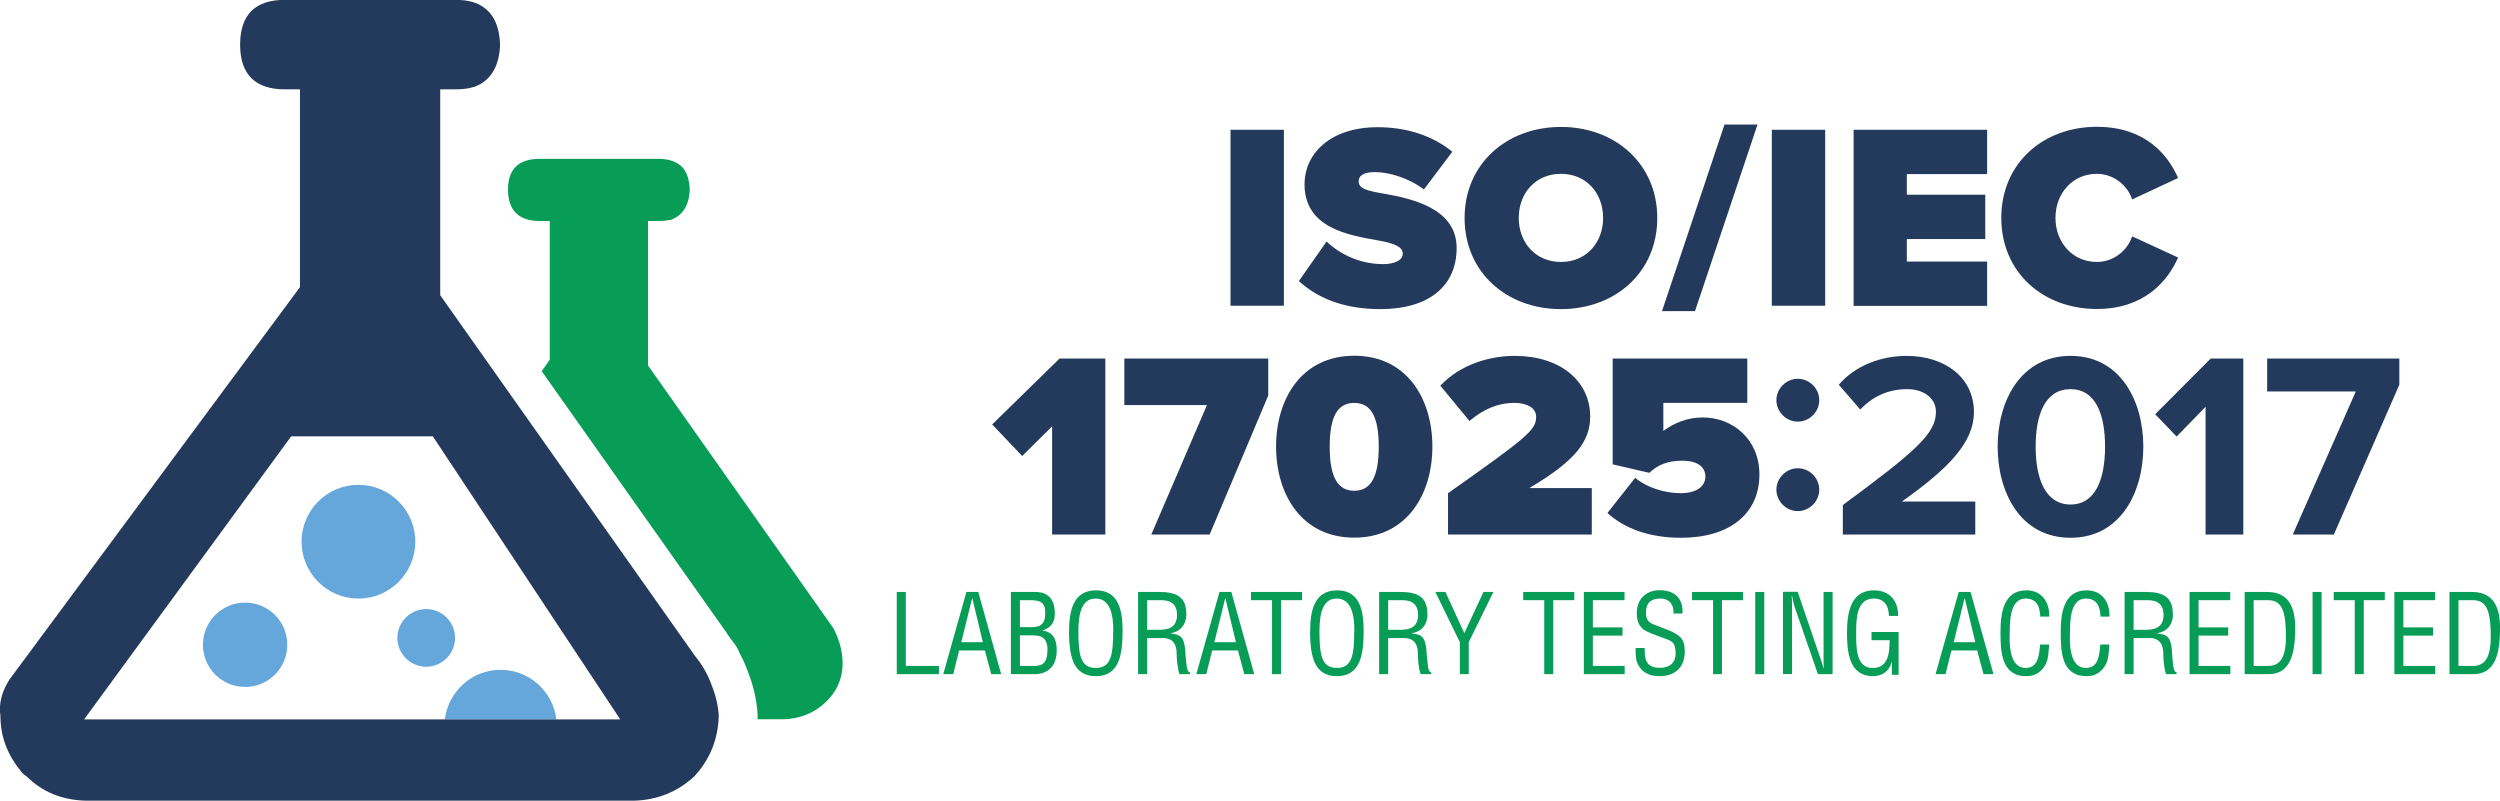 <?xml version="1.0" encoding="UTF-8"?>
<svg id="a" data-name="Layer 1" xmlns="http://www.w3.org/2000/svg" viewBox="0 0 185.53 59.42">
  <polygon points="90.92 44.42 90.12 47.66 91.71 47.66 90.93 44.42 90.92 44.42" fill="none"/>
  <path d="M97.91,46.87c0,1.77.19,2.7,1.29,2.7s1.29-.93,1.29-2.7c0-1.36-.25-2.45-1.31-2.45s-1.29,1.09-1.28,2.45Z" fill="none"/>
  <path d="M105.24,45.61c-.02-1.05-.83-1.07-1.28-1.07h-.94v2.2h1.05c.31,0,1.18-.06,1.17-1.12Z" fill="none"/>
  <path d="M153.66,37.44c1.86,0,2.56-1.88,2.56-4.29s-.71-4.27-2.56-4.27-2.59,1.86-2.59,4.27.71,4.29,2.59,4.29Z" fill="none"/>
  <path d="M87.35,45.61c-.02-1.05-.83-1.07-1.28-1.07h-.94v2.2h1.05c.31,0,1.18-.06,1.17-1.12Z" fill="none"/>
  <polygon points="145.78 44.42 144.99 47.66 146.58 47.66 145.8 44.42 145.78 44.42" fill="none"/>
  <path d="M80.02,46.87c0,1.77.19,2.7,1.29,2.7s1.29-.93,1.29-2.7c0-1.36-.25-2.45-1.31-2.45s-1.29,1.09-1.28,2.45Z" fill="none"/>
  <polygon points="72.13 44.42 71.34 47.66 72.93 47.66 72.15 44.42 72.13 44.42" fill="none"/>
  <path d="M76.28,44.54h-.59v2h.6c.81.04,1.29-.11,1.28-1.04,0-.76-.27-.98-1.29-.96Z" fill="none"/>
  <path d="M76.29,47.15h-.6v2.27h1.05c.72,0,.99-.35.99-1.15,0-1.2-.76-1.12-1.45-1.12Z" fill="none"/>
  <path d="M100.5,36.42c1.25,0,1.82-1.06,1.82-3.27s-.57-3.25-1.82-3.25-1.82,1.04-1.82,3.25.57,3.27,1.82,3.27Z" fill="none"/>
  <path d="M115.84,12.9c-1.9,0-3.13,1.45-3.13,3.27s1.23,3.27,3.13,3.27,3.13-1.45,3.13-3.27-1.23-3.27-3.13-3.27Z" fill="none"/>
  <path d="M160.56,45.61c-.02-1.05-.83-1.07-1.28-1.07h-.94v2.2h1.05c.31,0,1.18-.06,1.17-1.12Z" fill="none"/>
  <path d="M6.24,53.39h26.78c.25-2.07,2-3.68,4.14-3.68s3.88,1.61,4.14,3.68h4.73l-13.91-21.01h-10.51l-15.37,21.01ZM18.19,50.97c-1.73,0-3.13-1.4-3.13-3.13s1.4-3.13,3.13-3.13,3.13,1.4,3.13,3.13-1.4,3.13-3.13,3.13ZM33.77,47.34c0,1.18-.96,2.14-2.14,2.14s-2.14-.96-2.14-2.14.96-2.14,2.14-2.14,2.14.96,2.14,2.14ZM26.6,35.98c2.33,0,4.22,1.89,4.22,4.22s-1.89,4.22-4.22,4.22-4.22-1.89-4.22-4.22,1.89-4.22,4.22-4.22Z" fill="none"/>
  <path d="M183.52,44.54h-1.07v4.88h1.07c.98,0,1.38-.74,1.32-2.56-.05-1.39-.24-2.32-1.32-2.32Z" fill="none"/>
  <path d="M167.25,49.42h1.07c.98,0,1.38-.74,1.32-2.56-.05-1.39-.24-2.32-1.32-2.32h-1.07v4.88Z" fill="none"/>
  <path d="M37.15,49.71c-2.14,0-3.88,1.61-4.14,3.68h8.28c-.25-2.07-2-3.68-4.14-3.68Z" fill="#65a7db"/>
  <path d="M29.49,47.34c0,1.18.96,2.14,2.14,2.14s2.14-.96,2.14-2.14-.96-2.14-2.14-2.14-2.14.96-2.14,2.14Z" fill="#65a7db"/>
  <path d="M18.19,44.72c-1.73,0-3.13,1.4-3.13,3.13s1.4,3.13,3.13,3.13,3.13-1.4,3.13-3.13-1.4-3.13-3.13-3.13Z" fill="#65a7db"/>
  <path d="M26.6,44.42c2.33,0,4.22-1.89,4.22-4.22s-1.89-4.22-4.22-4.22-4.22,1.89-4.22,4.22,1.89,4.22,4.22,4.22Z" fill="#65a7db"/>
  <path d="M17.82,3.32c0,2.2,1.12,3.31,3.32,3.31h1.12v14.68L.68,50.46c-.56.9-.78,1.77-.65,2.67,0,1.34.39,2.5,1.12,3.57.13.17.26.35.39.52.13.17.26.3.43.39,1.16,1.16,2.62,1.76,4.38,1.81h40.71c1.72-.05,3.22-.65,4.47-1.81,1.16-1.25,1.76-2.75,1.81-4.48-.04-.82-.26-1.64-.56-2.37-.3-.82-.73-1.51-1.25-2.15l-18.86-26.7V6.63h1.12c.47,0,.95-.04,1.34-.17.17-.04.35-.13.52-.22.9-.52,1.42-1.51,1.46-2.93-.04-1.34-.47-2.24-1.21-2.76-.51-.38-1.2-.56-2.09-.56h-12.69c-2.19,0-3.3,1.12-3.3,3.32ZM46.02,53.39H6.24l15.37-21.01h10.51l13.91,21.01Z" fill="#243a5c"/>
  <path d="M40.21,27.56l13.69,19.37c.04.09.13.17.17.26l.22.3c.17.22.34.43.47.69.04.09.09.17.13.3.22.39.43.86.6,1.33.39.99.65,2.02.73,3.14v.43h1.94c1.2-.04,2.26-.45,3.14-1.29,2.43-2.35.52-5.51.52-5.51l-13.73-19.46v-10.72h.77c.35,0,.65-.04.95-.09.13-.04.22-.13.35-.17.65-.39.99-1.08,1.03-2.07-.04-.9-.3-1.55-.82-1.89-.39-.26-.86-.39-1.51-.39h-8.83c-1.55,0-2.33.77-2.33,2.28s.78,2.33,2.33,2.33h.77v10.29l-.6.86Z" fill="#089d57"/>
  <polygon points="66.55 43.93 66.55 50.03 69.68 50.03 69.68 49.42 67.22 49.42 67.22 43.93 66.55 43.93" fill="#089d57"/>
  <path d="M71.72,43.93l-1.72,6.1h.74l.44-1.76h1.91l.47,1.76h.74l-1.7-6.1h-.88ZM71.34,47.66l.8-3.25h.02l.78,3.25h-1.59Z" fill="#089d57"/>
  <path d="M78.28,45.44c-.03-.91-.44-1.54-1.54-1.51h-1.72v6.1h1.59c1.16.05,1.82-.59,1.81-1.8,0-.75-.25-1.33-1.04-1.43v-.02c.71-.24.92-.67.9-1.34ZM77.73,48.27c0,.8-.27,1.16-.99,1.15h-1.05v-2.27h.6c.68,0,1.46-.08,1.45,1.12ZM76.29,46.54h-.6v-2h.59c1.01-.02,1.29.2,1.29.96,0,.94-.47,1.08-1.28,1.04Z" fill="#089d57"/>
  <path d="M79.33,46.85c.02,1.69.22,3.33,1.99,3.33s1.98-1.64,1.99-3.33c0-1.4-.21-3.04-1.97-3.04s-2,1.64-2,3.04ZM82.61,46.87c0,1.77-.18,2.7-1.29,2.7s-1.29-.93-1.29-2.7c0-1.36.25-2.45,1.28-2.45s1.32,1.09,1.31,2.45Z" fill="#089d57"/>
  <path d="M88.04,45.67c.04-1.41-.76-1.74-2.03-1.74h-1.55v6.1h.67v-2.68h1.16c.79,0,1.03.52,1.03,1.13,0,.41.07,1.17.21,1.55h.78v-.14c-.16,0-.21-.27-.23-.38-.07-.46-.1-.9-.13-1.36-.1-.81-.29-1.07-1.07-1.14v-.02c.7-.1,1.13-.61,1.16-1.33ZM86.18,46.74h-1.05v-2.2h.94c.45,0,1.26.02,1.28,1.07.02,1.07-.85,1.11-1.17,1.12Z" fill="#089d57"/>
  <path d="M90.5,43.93l-1.72,6.1h.74l.44-1.76h1.91l.47,1.76h.74l-1.7-6.1h-.88ZM90.12,47.66l.8-3.25h.02l.78,3.25h-1.59Z" fill="#089d57"/>
  <polygon points="95.07 50.03 95.07 44.54 96.63 44.54 96.63 43.93 92.84 43.93 92.84 44.54 94.4 44.54 94.4 50.03 95.07 50.03" fill="#089d57"/>
  <path d="M97.22,46.85c.02,1.69.22,3.33,1.99,3.33s1.98-1.64,1.99-3.33c0-1.4-.21-3.04-1.97-3.04s-2,1.64-2,3.04ZM100.5,46.87c0,1.77-.18,2.7-1.29,2.7s-1.29-.93-1.29-2.7c0-1.36.25-2.45,1.28-2.45s1.32,1.09,1.31,2.45Z" fill="#089d57"/>
  <path d="M105.93,45.67c.04-1.41-.76-1.74-2.03-1.74h-1.55v6.1h.67v-2.68h1.17c.79,0,1.03.52,1.03,1.13,0,.41.06,1.17.21,1.55h.78v-.14c-.16,0-.21-.27-.23-.38-.06-.46-.1-.9-.13-1.36-.1-.81-.29-1.07-1.07-1.14v-.02c.7-.1,1.13-.61,1.16-1.33ZM104.07,46.74h-1.05v-2.2h.94c.45,0,1.26.02,1.28,1.07.02,1.07-.85,1.11-1.17,1.12Z" fill="#089d57"/>
  <polygon points="109 50.03 109 47.66 110.83 43.93 110.09 43.93 108.67 46.99 107.27 43.93 106.52 43.93 108.34 47.66 108.34 50.03 109 50.03" fill="#089d57"/>
  <polygon points="115.27 50.03 115.27 44.54 116.83 44.54 116.83 43.93 113.04 43.93 113.04 44.54 114.6 44.54 114.6 50.03 115.27 50.03" fill="#089d57"/>
  <polygon points="120.56 44.54 120.56 43.93 117.54 43.93 117.54 50.03 120.57 50.03 120.57 49.42 118.21 49.42 118.21 47.17 120.41 47.17 120.41 46.56 118.21 46.56 118.21 44.54 120.56 44.54" fill="#089d57"/>
  <path d="M121.38,48.09c0,.33,0,.81.13,1.12.35.8,1.05.97,1.65.97,1.16,0,1.87-.67,1.87-1.83,0-.81-.21-1.21-1.35-1.64-.32-.12-.64-.24-.96-.37-.39-.15-.57-.41-.57-.83,0-.47.1-1.09,1.08-1.09.67,0,1.01.48.96,1.11h.67c.07-1.15-.61-1.73-1.71-1.73-.98,0-1.68.66-1.68,1.67,0,.6.14,1.09.72,1.38.32.17.85.34,1.18.47.61.24.98.24.98,1.17,0,.72-.47,1.07-1.15,1.07-1.01,0-1.17-.57-1.14-1.47h-.67Z" fill="#089d57"/>
  <polygon points="127.79 50.03 127.79 44.54 129.35 44.54 129.35 43.93 125.57 43.93 125.57 44.54 127.13 44.54 127.13 50.03 127.79 50.03" fill="#089d57"/>
  <rect x="130.26" y="43.93" width=".67" height="6.1" fill="#089d57"/>
  <path d="M133.22,45.15l1.69,4.88h1.09v-6.1h-.67v4.98c0,.23,0,.46.02.68h-.02c-.08-.28-.14-.48-.21-.67l-1.71-5h-1.09v6.1h.67v-4.87c0-.31,0-.63-.02-.94h.02c.06.37.13.64.22.92Z" fill="#089d57"/>
  <path d="M140.9,50.08v-3.18h-2.01v.61h1.34c0,.97-.1,2.12-1.34,2.06-1.19-.06-1.14-1.67-1.14-2.6,0-1.04.02-2.57,1.34-2.55.76.02,1.08.54,1.09,1.29h.68c.02-1.14-.64-1.9-1.79-1.9-1.75,0-2,1.71-2,3.13s.14,3.24,1.93,3.24c.67,0,1.21-.36,1.38-1.05h.02v.95h.52Z" fill="#089d57"/>
  <path d="M145.36,43.93l-1.72,6.1h.74l.44-1.76h1.91l.47,1.76h.74l-1.7-6.1h-.88ZM144.99,47.66l.8-3.25h.02l.78,3.25h-1.59Z" fill="#089d57"/>
  <path d="M150.32,44.42c.84,0,1.07.62,1.09,1.34h.67c.03-1.09-.56-1.95-1.7-1.95-1.71,0-1.92,1.72-1.92,3.1,0,1.46.06,3.27,1.92,3.27.58,0,1-.24,1.31-.68.29-.42.31-.8.35-1.29.02-.12.02-.25.03-.38h-.67c-.02.14-.02.28-.04.41-.08.67-.25,1.33-1.04,1.33-1.22,0-1.21-1.85-1.17-2.68,0-.8.02-2.47,1.17-2.47Z" fill="#089d57"/>
  <path d="M154.79,44.42c.84,0,1.07.62,1.09,1.34h.67c.03-1.09-.56-1.95-1.7-1.95-1.71,0-1.92,1.72-1.92,3.1,0,1.46.06,3.27,1.92,3.27.58,0,1-.24,1.31-.68.29-.42.31-.8.35-1.29.02-.12.02-.25.03-.38h-.67c-.02.14-.02.28-.04.41-.08.67-.25,1.33-1.04,1.33-1.22,0-1.21-1.85-1.17-2.68,0-.8.02-2.47,1.17-2.47Z" fill="#089d57"/>
  <path d="M161.25,45.67c.04-1.41-.76-1.74-2.03-1.74h-1.55v6.1h.67v-2.68h1.17c.79,0,1.03.52,1.03,1.13,0,.41.06,1.17.21,1.55h.78v-.14c-.16,0-.21-.27-.23-.38-.07-.46-.1-.9-.13-1.36-.09-.81-.29-1.07-1.07-1.14v-.02c.7-.1,1.13-.61,1.16-1.33ZM159.39,46.74h-1.05v-2.2h.94c.45,0,1.26.02,1.28,1.07.02,1.07-.85,1.11-1.17,1.12Z" fill="#089d57"/>
  <polygon points="165.51 44.54 165.51 43.93 162.49 43.93 162.49 50.03 165.52 50.03 165.52 49.42 163.16 49.42 163.16 47.17 165.36 47.17 165.36 46.56 163.16 46.56 163.16 44.54 165.51 44.54" fill="#089d57"/>
  <path d="M166.58,43.93v6.1h1.78c1.63,0,1.92-1.56,1.97-3.05.05-1.51-.21-3.05-2.09-3.05h-1.66ZM169.64,46.86c.06,1.82-.34,2.56-1.32,2.56h-1.07v-4.88h1.07c1.08,0,1.27.93,1.32,2.32Z" fill="#089d57"/>
  <rect x="171.62" y="43.93" width=".67" height="6.1" fill="#089d57"/>
  <polygon points="175.42 50.03 175.42 44.54 176.98 44.54 176.98 43.93 173.19 43.93 173.19 44.54 174.75 44.54 174.75 50.03 175.42 50.03" fill="#089d57"/>
  <polygon points="180.71 44.54 180.71 43.93 177.69 43.93 177.69 50.03 180.72 50.03 180.72 49.42 178.36 49.42 178.36 47.17 180.56 47.17 180.56 46.56 178.36 46.56 178.36 44.54 180.71 44.54" fill="#089d57"/>
  <path d="M183.44,43.93h-1.66v6.1h1.78c1.63,0,1.92-1.56,1.97-3.05.05-1.51-.21-3.05-2.09-3.05ZM183.52,49.42h-1.07v-4.88h1.07c1.08,0,1.27.93,1.32,2.32.06,1.82-.34,2.56-1.32,2.56Z" fill="#089d57"/>
  <rect x="91.32" y="9.63" width="3.96" height="13.06" fill="#243a5c"/>
  <path d="M102.66,19.6c-1.76,0-3.23-.74-4.21-1.68l-2.06,2.94c1.39,1.25,3.29,2.08,6.07,2.08,3.51,0,5.64-1.66,5.64-4.54s-3.19-3.64-5.35-4.02c-1.39-.23-1.92-.41-1.92-.92,0-.33.22-.69,1.2-.69,1.04,0,2.51.43,3.64,1.29l2.11-2.8c-1.49-1.21-3.41-1.82-5.54-1.82-3.58,0-5.43,2.02-5.43,4.23,0,3.27,3.29,3.78,5.45,4.17,1.29.23,1.84.49,1.84,1s-.7.76-1.45.76Z" fill="#243a5c"/>
  <path d="M115.84,9.42c-4.03,0-7.15,2.74-7.15,6.76s3.11,6.76,7.15,6.76,7.15-2.74,7.15-6.76-3.12-6.76-7.15-6.76ZM115.84,19.44c-1.9,0-3.13-1.45-3.13-3.27s1.23-3.27,3.13-3.27,3.13,1.45,3.13,3.27-1.23,3.27-3.13,3.27Z" fill="#243a5c"/>
  <polygon points="127.98 9.24 123.34 23.09 125.79 23.09 130.43 9.24 127.98 9.24" fill="#243a5c"/>
  <rect x="131.49" y="9.63" width="3.96" height="13.06" fill="#243a5c"/>
  <polygon points="137.56 22.7 147.47 22.7 147.47 19.41 141.51 19.41 141.51 17.74 147.33 17.74 147.33 14.45 141.51 14.45 141.51 12.92 147.47 12.92 147.47 9.63 137.56 9.63 137.56 22.7" fill="#243a5c"/>
  <path d="M155.61,12.9c1.27,0,2.29.88,2.62,1.9l3.41-1.59c-.78-1.8-2.51-3.8-6.03-3.8-4,0-7.09,2.72-7.09,6.76s3.09,6.76,7.09,6.76c3.53,0,5.27-2.08,6.03-3.82l-3.41-1.57c-.33,1.02-1.35,1.9-2.62,1.9-1.8,0-3.07-1.45-3.07-3.27s1.27-3.27,3.07-3.27Z" fill="#243a5c"/>
  <polygon points="73.63 31.5 75.86 33.84 78.08 31.64 78.08 39.67 82.03 39.67 82.03 26.61 78.63 26.61 73.63 31.5" fill="#243a5c"/>
  <polygon points="83.44 30.06 89.57 30.06 85.44 39.67 89.77 39.67 94.12 29.35 94.12 26.61 83.44 26.61 83.44 30.06" fill="#243a5c"/>
  <path d="M100.5,39.9c3.9,0,5.8-3.21,5.8-6.76s-1.9-6.74-5.8-6.74-5.8,3.19-5.8,6.74,1.9,6.76,5.8,6.76ZM100.5,29.9c1.25,0,1.82,1.04,1.82,3.25s-.57,3.27-1.82,3.27-1.82-1.06-1.82-3.27.57-3.25,1.82-3.25Z" fill="#243a5c"/>
  <path d="M109.04,31.25c1-.84,2.05-1.35,3.37-1.35.92,0,1.59.39,1.59,1.02,0,.98-.57,1.47-6.54,5.68v3.07h10.67v-3.45h-4.64c3.5-2.06,4.52-3.52,4.52-5.31,0-2.62-2.21-4.5-5.6-4.5-1.82,0-4.01.61-5.52,2.21l2.16,2.62Z" fill="#243a5c"/>
  <path d="M119.68,34.46l2.72.63c.66-.63,1.43-.9,2.43-.9,1.22,0,1.73.51,1.73,1.18,0,.63-.53,1.23-1.84,1.23-1.14,0-2.47-.39-3.37-1.14l-2.06,2.61c1.27,1.16,3.13,1.84,5.46,1.84,3.66,0,5.82-1.82,5.82-4.7,0-2.61-1.98-4.23-4.21-4.23-1.1,0-2.1.39-2.92,1v-2.08h6.23v-3.29h-9.99v7.85Z" fill="#243a5c"/>
  <path d="M133.42,31.29c.86,0,1.59-.72,1.59-1.59s-.72-1.59-1.59-1.59-1.59.73-1.59,1.59.72,1.59,1.59,1.59Z" fill="#243a5c"/>
  <path d="M133.42,37.93c.86,0,1.59-.72,1.59-1.59s-.72-1.59-1.59-1.59-1.59.73-1.59,1.59.72,1.59,1.59,1.59Z" fill="#243a5c"/>
  <path d="M136.46,28.55l1.59,1.84c.88-.92,2.02-1.51,3.49-1.51,1.1,0,2.13.57,2.13,1.7,0,1.61-1.57,2.96-6.91,6.9v2.19h9.83v-2.45h-5.45c3.5-2.47,5.35-4.41,5.35-6.64,0-2.6-2.21-4.17-4.99-4.17-1.82,0-3.76.66-5.03,2.13Z" fill="#243a5c"/>
  <path d="M153.66,39.91c3.72,0,5.4-3.39,5.4-6.76s-1.68-6.74-5.4-6.74-5.41,3.37-5.41,6.74,1.67,6.76,5.41,6.76ZM153.66,28.88c1.86,0,2.56,1.86,2.56,4.27s-.71,4.29-2.56,4.29-2.59-1.88-2.59-4.29.71-4.27,2.59-4.27Z" fill="#243a5c"/>
  <polygon points="166.48 26.61 164.06 26.61 159.94 30.74 161.53 32.4 163.68 30.19 163.68 39.67 166.48 39.67 166.48 26.61" fill="#243a5c"/>
  <polygon points="168.25 29.05 174.83 29.05 170.15 39.67 173.2 39.67 178.06 28.55 178.06 26.61 168.25 26.61 168.25 29.05" fill="#243a5c"/>
</svg>